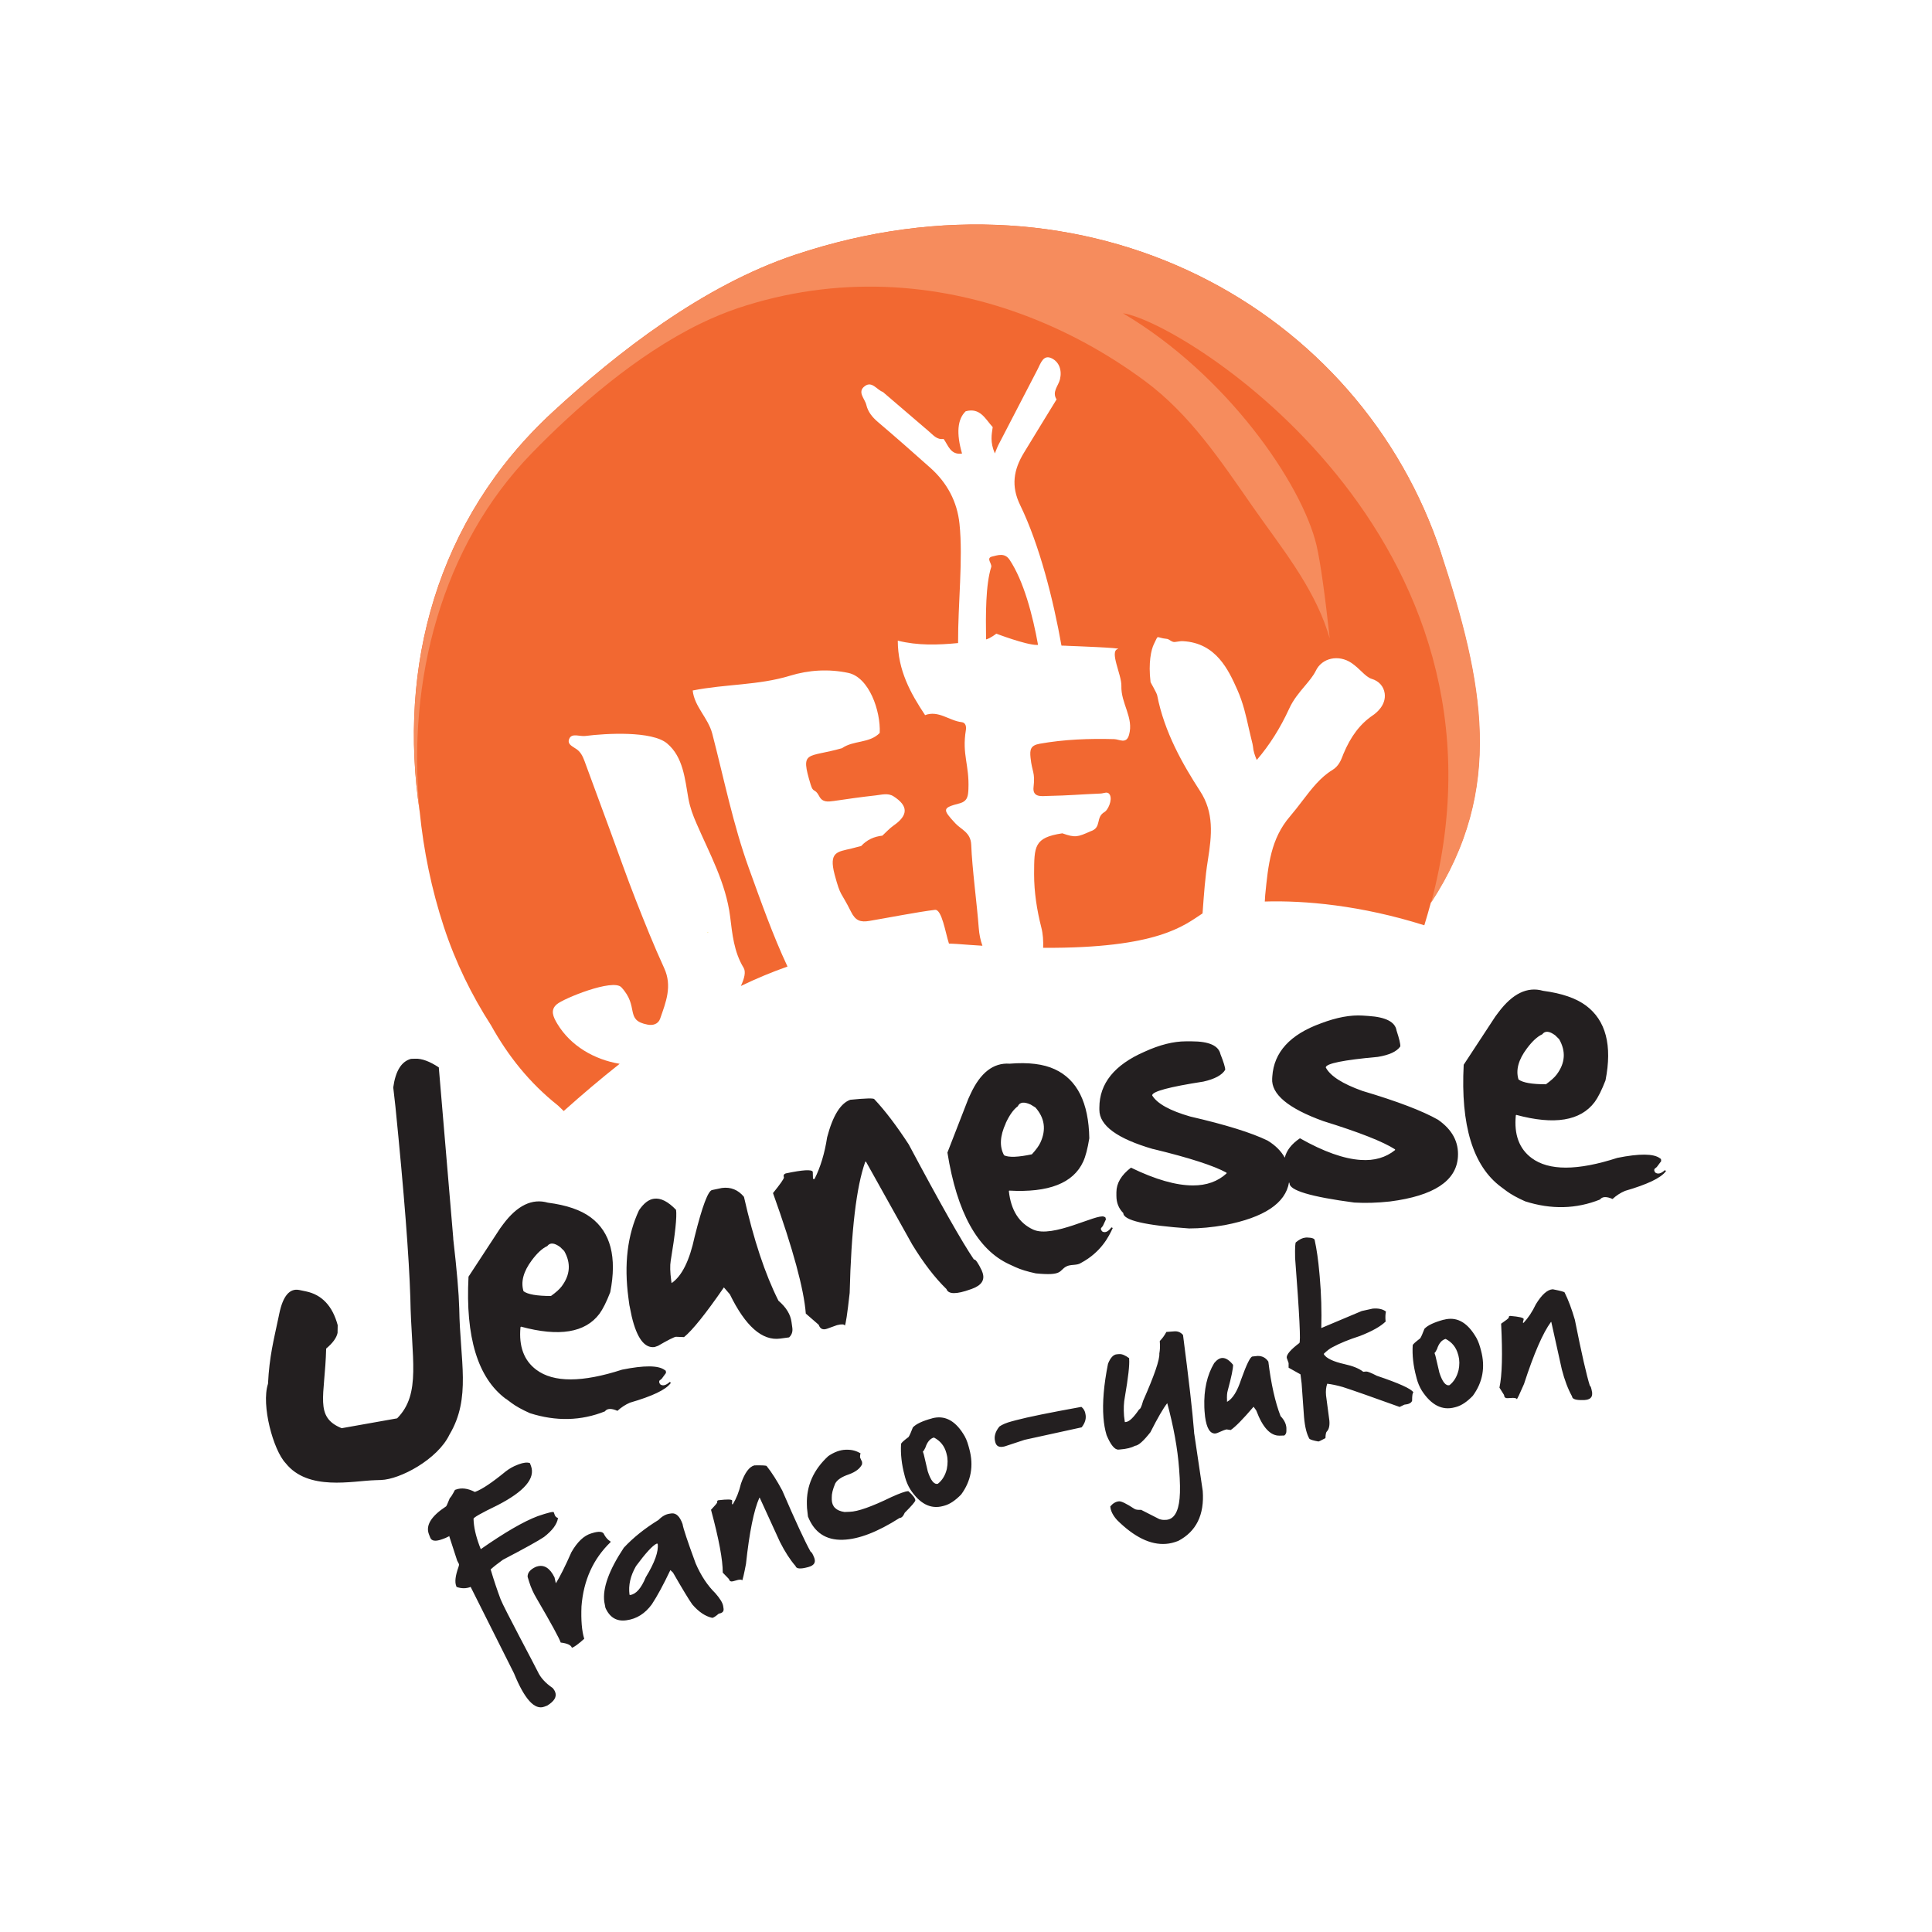<?xml version="1.0" encoding="UTF-8"?><svg id="Layer_1" xmlns="http://www.w3.org/2000/svg" viewBox="0 0 288 288"><defs><style>.cls-1{fill:#f26831;}.cls-1,.cls-2,.cls-3{fill-rule:evenodd;}.cls-2{fill:#f3ca1a;}.cls-3{fill:#f68c5d;}.cls-4{fill:#231f20;}</style></defs><path class="cls-2" d="m105.55,139.01v-.04s-.09-.03-.14-.04c.05.03.09.06.14.08Z"/><path class="cls-2" d="m105.55,139.01v-.04s-.09-.03-.14-.04c.05.03.09.06.14.08Z"/><path class="cls-4" d="m135.45,222.29h-.11c-.39.02-1.21.31-2.47.88-2.92,1.42-4.99,2.16-6.21,2.19l-.77.03c-1.23-.18-1.87-.79-1.9-1.83v-.34c-.02-.51.15-1.21.51-2.07.3-.56.98-1.01,2.02-1.36,1.03-.37,1.69-.88,1.99-1.52v-.34s-.31-.68-.31-.68c0-.26.02-.46.09-.59-.63-.39-1.32-.57-2.06-.55h-.18c-.83.03-1.68.34-2.57.94-2.21,2.03-3.28,4.43-3.2,7.21l.02.55.14,1.25c.94,2.39,2.68,3.55,5.21,3.47,2.34-.07,5.16-1.15,8.45-3.25.3,0,.55-.27.77-.78,1.03-1.03,1.56-1.64,1.58-1.85-.02-.3-.36-.76-1.02-1.35Zm-14.05,9.98c-.25-.64-.43-.95-.54-.92-.8-1.41-2.22-4.46-4.25-9.16-.79-1.48-1.57-2.7-2.32-3.64-.03-.1-.64-.13-1.84-.11-.77.21-1.43,1.11-1.99,2.71-.29,1.21-.7,2.24-1.22,3.09h-.05s-.07-.03-.07-.03l.03-.52c-.06-.2-.74-.21-2.07-.05-.15.04-.21.13-.16.3,0,.1-.32.48-.93,1.12,1.18,4.37,1.76,7.5,1.75,9.37l.91.94c.09.32.29.43.61.35l.77-.21c.37-.06.57-.04.6.08.07-.05.27-.87.57-2.45.51-4.75,1.18-8.04,2-9.88h.05s3.01,6.58,3.01,6.58c.74,1.47,1.52,2.68,2.33,3.61.11.41.71.47,1.82.17l.11-.03c.76-.21,1.07-.61.91-1.2l-.03-.1Zm22.97-16.73c-.19-.7-.45-1.32-.81-1.85-1.27-1.99-2.8-2.74-4.59-2.27l-.05.02c-1.41.38-2.36.83-2.84,1.34-.28.73-.49,1.21-.64,1.43-.71.53-1.08.87-1.12,1.02-.09,1.52.09,3.08.52,4.68l.07.28c.18.65.43,1.25.78,1.82,1.41,2.16,3.04,3,4.9,2.49l.18-.05c.8-.21,1.63-.77,2.51-1.67,1.48-2.02,1.89-4.28,1.22-6.76l-.13-.48Zm-3.23,3.45c-.23.93-.67,1.66-1.33,2.19-.56.15-1.06-.47-1.51-1.85l-.59-2.52-.14-.43c.1-.06.22-.25.37-.57.28-.86.71-1.37,1.28-1.52.95.49,1.57,1.26,1.85,2.3l.05.2c.18.65.18,1.39.02,2.2Zm-54.46,20.48c.3-3.9,1.75-7.1,4.35-9.6l-.04-.1c-.32-.18-.63-.5-.91-.98-.15-.5-.76-.58-1.84-.24l-.13.04c-1.08.33-2.05,1.26-2.93,2.79-.95,2.16-1.73,3.7-2.32,4.64l-.2-.88c-.69-1.41-1.57-1.95-2.63-1.62l-.13.04c-.85.38-1.27.88-1.25,1.49l.22.72c.27.88.65,1.72,1.12,2.5,2.22,3.8,3.41,6,3.59,6.58.99.12,1.55.38,1.67.78.35-.1.96-.55,1.84-1.34-.36-1.16-.49-2.76-.41-4.82Zm-4.32,12.14c-1.08-.74-1.8-1.55-2.2-2.43-.47-.98-5.07-9.56-5.54-10.79-.5-1.34-1-2.82-1.48-4.44.5-.45,1.11-.92,1.83-1.44,3.23-1.69,5.28-2.82,6.13-3.4,1.25-.97,1.94-1.9,2.08-2.82-.24-.08-.4-.23-.48-.44l-.15-.42c-.05-.13-.85.05-2.39.58-2.08.78-4.91,2.42-8.49,4.92l-.21-.54c-.54-1.46-.84-2.78-.87-3.97-.07-.17,1.11-.85,3.54-2.02,4.04-2.07,5.71-4.03,5.02-5.88l-.16-.42c-.4-.14-.97-.08-1.68.19l-.25.1c-.55.21-1.11.52-1.67.95-2,1.64-3.5,2.65-4.51,3.03l-.1.03c-1.05-.54-2-.66-2.85-.34l-.11.04c-.4.76-.66,1.16-.76,1.2-.33.81-.51,1.23-.56,1.25-2.21,1.45-3.07,2.82-2.57,4.14l.2.51c.2.54.81.62,1.84.23l.45-.17.6-.29-.04.07,1.17,3.6.27.52c.02.07,0,.22-.08.45-.45,1.26-.57,2.19-.34,2.79l.06.16c.73.26,1.43.26,2.1,0l6.46,12.88c1.57,3.86,3.08,5.52,4.53,4.97l.42-.16c1.05-.64,1.46-1.31,1.19-2.02-.08-.21-.21-.42-.41-.65Zm24.29-14.1c-1.19-1.16-2.17-2.65-2.95-4.46-1.21-3.29-1.86-5.24-1.95-5.86-.41-1.14-.95-1.67-1.65-1.59l-.27.04c-.59.08-1.14.39-1.66.93-2,1.23-3.74,2.6-5.18,4.15-2.22,3.35-3.18,6.03-2.91,8.06l.17.89c.64,1.45,1.69,2.07,3.13,1.86,1.52-.2,2.78-1,3.79-2.38.81-1.23,1.73-2.93,2.76-5.1l.39.37c1.41,2.45,2.37,4.04,2.87,4.74.95,1.11,1.95,1.79,2.99,2.01.18-.02.51-.23.97-.63.53-.08.77-.33.71-.74l-.05-.34c-.06-.49-.46-1.15-1.18-1.97Zm-10.4-2.36c-.67,1.62-1.44,2.49-2.3,2.61h-.05s-.06-.04-.06-.04c-.19-1.41.14-2.83.97-4.27,1.43-1.93,2.45-3.04,3.05-3.33l.12-.02.06.05c.15,1.12-.44,2.78-1.79,4.99Zm65.53-24.52c-.1-.38-.29-.68-.58-.91-4.75.86-7.99,1.52-9.72,1.98l-.64.17c-.83.22-1.44.48-1.86.78-.62.76-.83,1.51-.64,2.22l.03.13c.17.62.63.81,1.4.61l2.97-.98,8.5-1.86c.55-.7.73-1.4.54-2.09v-.05Zm16.24,3.12l-.03-.42c-.23-2.95-.78-7.73-1.64-14.33-.35-.4-.78-.58-1.29-.54l-1.19.09c-.29.54-.62.99-.98,1.35v.11c.06.63.03,1.22-.07,1.76.07.89-.74,3.25-2.43,7.08-.21.81-.41,1.22-.58,1.24-.83,1.22-1.48,1.84-1.96,1.88l-.17.02-.12-.91c-.08-1.06-.04-2.01.12-2.82.5-2.91.72-4.8.64-5.67v-.13c-.59-.43-1.07-.64-1.48-.61l-.35.03c-.52.04-.96.51-1.32,1.41-.63,3.14-.85,5.82-.68,8.03.07.92.22,1.8.47,2.62.62,1.48,1.22,2.19,1.78,2.15l.23-.02c.95-.07,1.7-.26,2.24-.55.5-.04,1.25-.71,2.28-2.02,1.09-2.16,1.93-3.6,2.51-4.33.94,3.47,1.54,6.73,1.77,9.81.15,1.88.17,3.35.07,4.39-.19,2.04-.86,3.1-1.98,3.19h-.11c-.29.03-.59,0-.93-.11l-2.71-1.38c-.5.02-.83-.03-.99-.14-1.19-.78-1.96-1.16-2.31-1.13-.48.04-.91.29-1.3.76.05.66.38,1.33,1.01,2.03,2.56,2.54,4.99,3.73,7.29,3.55.59-.04,1.19-.19,1.83-.44,2.69-1.41,3.91-3.9,3.65-7.45l-1.26-8.5Zm12.88-2.63c-.82-2.11-1.42-4.83-1.83-8.15-.39-.58-.93-.86-1.61-.84l-.75.08c-.32.01-.88,1.15-1.69,3.41-.58,1.78-1.27,2.9-2.11,3.35v-.21c-.03-.63,0-1.13.11-1.48.54-2.01.81-3.29.79-3.83-.55-.69-1.08-1.03-1.59-1.02-.41.01-.81.26-1.22.76-1.07,1.79-1.56,3.98-1.47,6.59l.03.58.08.84c.23,1.69.73,2.52,1.51,2.49l.27-.06c.8-.36,1.28-.54,1.43-.55l.61.09c.7-.47,1.83-1.62,3.41-3.47l.4.56c.95,2.54,2.11,3.79,3.49,3.75l.69-.02c.22-.17.32-.4.31-.7v-.44c-.04-.58-.31-1.16-.84-1.72Zm29.74-10.28c-.19-.7-.46-1.31-.82-1.84-1.27-2-2.8-2.75-4.59-2.27h-.05c-1.41.39-2.36.83-2.84,1.35-.28.74-.49,1.22-.64,1.43-.71.54-1.08.88-1.11,1.01-.09,1.52.09,3.08.52,4.68l.07.28c.17.65.43,1.26.77,1.82,1.41,2.17,3.05,2.99,4.9,2.49l.19-.05c.8-.21,1.64-.77,2.51-1.67,1.48-2.02,1.89-4.28,1.22-6.76l-.13-.48Zm-3.23,3.45c-.23.93-.67,1.66-1.33,2.19-.56.15-1.06-.47-1.51-1.85l-.59-2.52-.14-.43c.1-.06.22-.25.37-.57.28-.86.71-1.37,1.29-1.52.95.49,1.57,1.26,1.85,2.3l.06.2c.17.65.18,1.38.01,2.2Zm-12.21.77c-.83-.42-1.35-.63-1.54-.61l-.44.04c-.62-.49-1.55-.87-2.79-1.14-1.69-.38-2.71-.87-3.08-1.46v-.1c.48-.46.91-.78,1.27-.96,1.13-.61,2.49-1.16,4.08-1.67,1.85-.72,3.15-1.45,3.9-2.21l-.06-.05c-.04-.53-.03-1,.06-1.39-.47-.37-1.13-.51-1.97-.44l-1.64.36-6.03,2.54c.07-2.51,0-5.06-.23-7.64l-.05-.55c-.17-1.95-.41-3.59-.7-4.91-.02-.24-.41-.38-1.18-.4l-.22.02c-.42.04-.88.26-1.38.68-.13,0-.17.79-.14,2.35.65,8.44.86,12.67.62,12.69-1.29.98-1.92,1.71-1.87,2.19l.28.79v.69s1.77.99,1.77.99l.17,1.34.36,5.04c.13,1.47.4,2.55.81,3.24.21.14.65.27,1.34.39l.22-.08.82-.42c.02-.56.09-.89.2-.98.32-.32.45-.86.39-1.61l-.5-3.78c-.06-.68,0-1.26.18-1.74.63.07,1.41.23,2.32.49,1.55.5,4.37,1.49,8.47,2.97l.71-.34c.65-.06,1.03-.25,1.15-.58,0-.8.07-1.21.18-1.21v-.06c-.32-.52-2.14-1.35-5.48-2.47Zm31.8,1.52c-.49-1.55-1.24-4.83-2.24-9.85-.47-1.62-.98-2.97-1.52-4.05,0-.1-.59-.26-1.77-.49-.8.04-1.63.78-2.52,2.23-.53,1.12-1.15,2.05-1.83,2.77h-.05s-.06-.05-.06-.05l.13-.5c0-.21-.68-.37-2.02-.48-.15,0-.22.09-.21.26-.03.1-.41.4-1.14.9.23,4.53.15,7.7-.25,9.53l.69,1.1c.02.34.19.49.53.47l.8-.04c.37.01.56.08.56.2.08-.03.44-.79,1.08-2.27,1.48-4.55,2.82-7.63,4.02-9.25h.05s1.57,7.08,1.57,7.08c.41,1.59.92,2.93,1.52,4.01.02.42.61.6,1.75.55h.11c.8-.05,1.17-.38,1.14-.99v-.11c-.12-.68-.22-1.02-.34-1.01Zm-169.43-21.96l-2.16-25.51c-1.35-.89-2.52-1.33-3.51-1.29l-.63.02c-1.43.38-2.31,1.8-2.65,4.26l.33,2.9c1.29,12.87,2.03,22.37,2.22,28.5.14,9.03,1.67,14.25-1.97,17.93l-8.27,1.47c-4.11-1.68-2.49-4.73-2.31-11.87.98-.82,1.55-1.6,1.7-2.34l.02-1.15c-.77-2.86-2.36-4.55-4.75-5.04l-.96-.2c-1.45-.3-2.45.88-3,3.53l-.14.67c-.68,3.26-1.33,5.63-1.54,9.78-1.04,3.18.79,9.89,2.63,11.83,3.34,4.2,9.96,2.64,13.34,2.54l.87-.03c2.86-.08,8.46-3.09,10.21-6.76,3.27-5.48,1.57-11,1.46-18.8-.06-2.28-.36-5.75-.9-10.42Zm7.83,23.88l.87.65c.63.47,1.54.98,2.73,1.51,3.89,1.24,7.62,1.15,11.17-.27.33-.45.96-.48,1.87-.08.57-.52,1.19-.93,1.87-1.22,3.31-.96,5.32-1.91,6.04-2.88l.06-.08-.17-.13c-.57.52-1.04.64-1.42.36-.16-.2-.19-.38-.12-.55l.34-.28.64-.87-.03-.32-.17-.12c-.94-.7-3.05-.71-6.34-.05-5.96,1.93-10.22,1.94-12.79.02-1.85-1.38-2.63-3.5-2.36-6.35l.07-.08c5.69,1.54,9.59.9,11.7-1.92.5-.68,1.04-1.75,1.61-3.22,1.02-5.22.05-8.94-2.9-11.14-1.48-1.11-3.62-1.84-6.4-2.2-2.34-.67-4.56.4-6.66,3.21l-.47.64-4.7,7.18c-.47,9.02,1.38,15.09,5.54,18.2Zm3.88-20.64c.8-1.07,1.56-1.78,2.3-2.11.41-.55,1.05-.5,1.93.15l.59.58c1.03,1.8.91,3.56-.37,5.27-.32.43-.86.91-1.6,1.44-2.1,0-3.46-.24-4.09-.71-.43-1.39-.02-2.94,1.24-4.62Zm168.9-13.43c-.57.52-1.04.64-1.43.36-.16-.2-.2-.39-.11-.55l.34-.28.65-.87-.03-.32-.17-.12c-.93-.69-3.04-.71-6.33-.05-5.96,1.93-10.22,1.94-12.79.02-1.85-1.38-2.63-3.5-2.35-6.35l.06-.08c5.69,1.54,9.59.9,11.7-1.92.5-.68,1.04-1.75,1.61-3.22,1.03-5.22.05-8.94-2.9-11.14-1.48-1.11-3.61-1.84-6.4-2.21-2.34-.67-4.56.4-6.66,3.21l-.47.63-4.71,7.18c-.47,9.02,1.38,15.09,5.55,18.2l.87.65c.64.47,1.55.98,2.74,1.51,3.89,1.24,7.61,1.15,11.16-.27.33-.45.96-.48,1.87-.08.57-.52,1.19-.93,1.87-1.21,3.31-.96,5.32-1.92,6.04-2.88l.06-.08-.17-.13Zm-20.57-18.14c.8-1.07,1.56-1.78,2.29-2.11.42-.55,1.05-.5,1.93.15l.59.58c1.03,1.81.91,3.56-.37,5.27-.31.42-.85.9-1.6,1.45-2.09,0-3.46-.24-4.09-.72-.43-1.4-.01-2.94,1.25-4.62Zm-133.77,38.34l.33,1.61c.77,3.24,1.91,4.76,3.41,4.56l.51-.18c1.48-.86,2.38-1.31,2.67-1.35l1.21.05c1.27-1.04,3.25-3.51,5.94-7.41l.89,1.03c2.32,4.76,4.82,6.96,7.5,6.6l1.33-.18c.4-.37.56-.85.48-1.43l-.12-.86c-.15-1.14-.8-2.19-1.95-3.18-1.99-3.95-3.7-9.11-5.14-15.48-.87-1.05-1.97-1.5-3.3-1.32l-1.43.3c-.61.08-1.48,2.4-2.62,6.96-.76,3.57-1.91,5.88-3.44,6.92l-.06-.42c-.16-1.22-.19-2.19-.07-2.9.67-4.02.94-6.56.8-7.6-1.2-1.25-2.29-1.8-3.29-1.66-.79.1-1.53.68-2.23,1.71-1.73,3.68-2.26,8.05-1.58,13.1l.15,1.12Zm52.54-5.18c-.58-1.21-.98-1.78-1.2-1.7-1.78-2.62-5.02-8.34-9.72-17.16-1.8-2.76-3.5-5.01-5.12-6.73-.07-.18-1.26-.15-3.59.08-1.46.52-2.61,2.39-3.45,5.59-.37,2.41-1,4.47-1.87,6.2l-.1.04-.14-.06-.03-1.03c-.14-.38-1.48-.3-4.04.24-.28.1-.37.3-.26.6,0,.21-.55.99-1.63,2.33,2.99,8.33,4.61,14.32,4.89,17.96l1.92,1.67c.22.62.63.81,1.25.59l1.47-.53c.7-.18,1.09-.15,1.17.06.13-.1.38-1.72.73-4.87.23-9.33,1-15.84,2.32-19.54l.1-.04,6.9,12.36c1.68,2.75,3.38,4.97,5.11,6.65.28.79,1.47.8,3.58.04l.2-.07c1.46-.52,1.99-1.35,1.58-2.47l-.08-.2Zm19.48-6.41l-.19-.08c-.45.62-.89.84-1.32.64-.19-.17-.27-.34-.23-.51l.28-.34.46-.99-.09-.3-.19-.09c-1.06-.49-7.66,3.26-10.57,1.92-2.1-.97-3.31-2.88-3.62-5.72l.04-.09c5.89.33,9.57-1.11,11.04-4.32.35-.76.66-1.93.91-3.48-.09-5.32-1.81-8.75-5.15-10.29-1.68-.78-3.92-1.06-6.72-.83-2.43-.17-4.37,1.34-5.84,4.53l-.33.72-3.11,8c1.42,8.92,4.49,14.47,9.21,16.65l.98.45c.72.33,1.72.64,2.99.91,4.07.4,3.41-.42,4.54-1.03.68-.36,1.59-.11,2.19-.53,3.04-1.62,4.19-4.03,4.69-5.11l.05-.1Zm-15.95-15.59c.56-1.22,1.17-2.07,1.81-2.54.29-.63.93-.71,1.93-.25l.7.43c1.38,1.56,1.63,3.3.74,5.23-.22.48-.64,1.06-1.27,1.75-2.04.43-3.42.49-4.14.15-.71-1.28-.63-2.87.25-4.78Zm21.99,3.83c5.41,1.31,9.05,2.49,10.94,3.53v.11c-1.31,1.2-2.98,1.79-5,1.79-2.52,0-5.61-.88-9.25-2.65-1.45,1.11-2.17,2.33-2.17,3.67v.53c0,1.03.34,1.88,1.03,2.57,0,1.08,3.27,1.84,9.81,2.29,1.66,0,3.43-.17,5.32-.5,5.87-1.13,9.05-3.26,9.57-6.36.03.03.04.07.08.1-.07,1.08,3.15,2.04,9.65,2.9,1.65.1,3.43.05,5.33-.16,6.52-.84,9.9-3.06,10.12-6.66.14-2.2-.84-4.04-2.96-5.52-2.3-1.31-6.06-2.75-11.28-4.3-2.97-1.06-4.79-2.22-5.46-3.5.03-.58,2.62-1.11,7.75-1.57,1.72-.28,2.84-.8,3.36-1.56.03-.37-.16-1.16-.56-2.37-.2-1.28-1.59-2-4.16-2.17l-.87-.06c-1.83-.12-3.91.27-6.25,1.16-4.59,1.66-7,4.3-7.24,7.91l-.02.31c-.15,2.34,2.39,4.46,7.62,6.35,5.32,1.65,8.89,3.05,10.7,4.21v.11c-1.38,1.11-3.09,1.61-5.11,1.47-2.51-.16-5.54-1.23-9.07-3.23-1.26.85-2,1.82-2.26,2.89-.54-.97-1.38-1.83-2.57-2.55-2.38-1.16-6.22-2.36-11.52-3.58-3.03-.87-4.93-1.92-5.68-3.15,0-.59,2.55-1.27,7.64-2.06,1.69-.38,2.78-.97,3.25-1.76,0-.37-.24-1.15-.71-2.33-.28-1.27-1.71-1.91-4.29-1.91h-.87c-1.83,0-3.89.51-6.16,1.55-4.48,1.95-6.73,4.73-6.73,8.34v.32c0,2.35,2.67,4.3,8.01,5.85Z"/><path class="cls-1" d="m154.74,96.14c-.79-4.42-2.14-9.54-4.24-12.69-.73-1.1-1.77-.68-2.6-.49-.95.23-.05,1.01-.13,1.53-.86,2.69-.83,7.16-.78,10.83.66-.17,1.53-.86,1.53-.86,0,0,4.41,1.68,6.03,1.68.06,0,.12,0,.19,0Zm60.1-13.61c-11.99-36.49-52.41-59.25-96.35-44.54-13.74,4.59-26.52,14.58-36.12,23.44-17.45,16.1-23.03,38.19-19.81,59.53.58,5.83,1.77,11.62,3.6,17.19,1.74,5.3,4.14,10.19,7.03,14.68,2.53,4.54,5.68,8.55,10,11.98.29.27.56.54.84.81,2.75-2.46,5.52-4.81,8.34-7.04-3.78-.63-7.3-2.66-9.29-5.96-.62-1.03-1.09-2.06-.08-2.91,1-.87,8.37-3.87,9.62-2.54,2.73,2.92.45,4.91,3.92,5.57.77.15,1.58-.06,1.87-.9.85-2.45,1.83-4.83.6-7.52-1.54-3.35-2.91-6.78-4.25-10.2-1.32-3.36-2.51-6.77-3.75-10.14-1.21-3.31-2.43-6.61-3.65-9.91-.29-.78-.52-1.6-1.17-2.2-.57-.53-1.82-.83-1.29-1.83.41-.77,1.54-.23,2.35-.33,3.12-.4,9.96-.78,12.2,1.12,2.4,2.02,2.65,5.3,3.17,8.22.25,1.35.67,2.48,1.21,3.71,1.95,4.51,4.37,8.83,5.01,13.87.32,2.56.55,5.24,2.01,7.64.35.58.13,1.56-.41,2.71,2.27-1.1,4.58-2.06,6.95-2.9-2.23-4.76-3.96-9.71-5.75-14.64-2.36-6.53-3.72-13.36-5.46-20.06-.62-2.39-2.67-4.03-2.92-6.45,4.87-.97,9.79-.76,14.5-2.2,2.81-.86,5.77-1.04,8.7-.42,3.1.67,4.83,5.66,4.68,8.95-1.54,1.58-3.92,1.07-5.62,2.27-5.2,1.49-6.26.21-4.68,5.41.4,1.34.62.49,1.28,1.75.48.94,1.31.83,2.18.71,2.07-.31,4.14-.6,6.22-.83.88-.09,1.84-.4,2.67.13,2.24,1.43,2.22,2.84,0,4.37-.61.43-1.11,1-1.66,1.5-1.23.13-2.3.61-3.15,1.54-.49.12-.98.26-1.47.38-2.06.5-3.4.46-2.49,3.89.92,3.42.89,2.41,2.44,5.53.67,1.35,1.41,1.59,2.73,1.37,2.56-.43,7.21-1.34,9.78-1.65,1.03-.12,1.56,3.41,2.09,5.03.38.02.75.02,1.14.05,1.34.11,2.62.19,3.85.27-.29-.81-.48-1.69-.55-2.67-.25-3.42-1-8.96-1.12-12.38-.08-1.87-1.5-2.25-2.39-3.22-1.92-2.08-1.93-2.28.67-2.96,1.2-.33,1.25-1.14,1.3-2.09.16-3.67-.98-5.14-.38-8.82.09-.51-.02-1.13-.63-1.19-1.85-.21-3.43-1.8-5.45-1.05.01.02.03.03.03.05l-.06-.05s.02,0,.03,0c-2.18-3.28-4.06-6.68-4.07-11.1,2.98.75,5.98.65,8.99.36-.03-5.8.76-12.51.21-17.77-.34-3.31-1.84-6.11-4.33-8.34-2.59-2.31-5.2-4.61-7.85-6.86-.83-.71-1.47-1.5-1.71-2.54-.22-.93-1.4-1.92-.23-2.79,1.08-.81,1.8.56,2.7.87,2.29,1.95,4.56,3.91,6.84,5.86.64.53,1.19,1.3,2.21,1.14.7.95,1.02,2.43,2.75,2.18q-1.31-4.52.54-6.3c2.16-.6,2.93,1.15,4.03,2.36-.16,1.12-.41,2.23.32,3.92.29-.71.37-.96.49-1.19,1.96-3.78,3.93-7.57,5.89-11.36.47-.92.86-2.27,2.15-1.6,1.04.54,1.5,1.71,1.18,3.1-.23.98-1.24,1.86-.51,3-1.62,2.65-3.26,5.3-4.87,7.96-1.53,2.51-1.95,4.95-.55,7.81,2.89,5.95,4.95,14.15,6.15,20.93.35,0,.71.02,1.06.04.59.02,8.04.3,7.36.46-1.33.3.56,3.85.51,5.49-.09,2.65,1.88,4.72,1.14,7.32-.4,1.42-1.44.65-2.21.63-3.73-.1-7.43.03-11.12.69-1.38.25-1.47.91-1.35,2.08.22,2.16.71,2.14.45,4.36-.19,1.59,1.19,1.37,2.11,1.34,3.35-.07,4.55-.22,7.9-.36.48-.02,1.06-.39,1.36.19.42.8-.31,2.29-.77,2.55-1.43.81-.37,2.33-2.11,2.89-1.91.85-2.26.99-4.2.3-4.25.64-4.19,1.95-4.21,6.09,0,2.7.42,5.36,1.07,7.92.27,1.04.31,2.05.28,3.06,17.12.09,20.98-3.32,23.76-5.13,0-.14.02-.27.03-.4.18-2.45.35-4.98.76-7.52.6-3.75.94-7.11-1.17-10.33-2.55-3.95-5.3-8.72-6.38-14.25-.08-.4-.97-1.89-.99-1.98-.35-2.89.09-4.84.5-5.67.79-1.55.15-.94,1.96-.77.3.02.72.53,1.17.46.3-.04.59-.09.88-.12h.35c4.91.27,6.76,4.3,8.05,7.19.9,2.01,1.32,3.94,1.74,5.82.19.77.35,1.55.55,2.31l.07.41c.05.66.27,1.3.56,1.98,1.93-2.25,3.51-4.77,4.82-7.62.61-1.36,1.52-2.43,2.31-3.37.66-.78,1.28-1.52,1.67-2.3.91-1.93,3.4-2.48,5.34-1.16.58.4,1.05.85,1.46,1.24.61.59,1.04.96,1.54,1.12,1.06.31,1.78,1.11,1.93,2.15.25,1.78-1.3,2.97-1.78,3.29-1.88,1.28-3.28,3.12-4.39,5.79l-.09.24c-.24.62-.6,1.55-1.53,2.11-1.79,1.09-3.08,2.77-4.45,4.56-.6.79-1.21,1.58-1.85,2.33-2.9,3.36-3.27,7.25-3.72,11.75-.03.33-.04.65-.06.97,5.92-.18,14.3.55,23.78,3.54.34-1.12.67-2.25.97-3.36,11.07-16.96,7.77-32.95,1.52-52.01Z"/><path class="cls-3" d="m214.85,82.54c-11.99-36.49-52.41-59.25-96.35-44.54-13.74,4.59-26.52,14.58-36.12,23.44-17.45,16.1-23.03,38.19-19.81,59.53-1.95-19.59,3.29-39.62,16.67-53.38,6.61-6.8,15.61-14.69,25.17-19.35,1.84-.89,3.71-1.67,5.57-2.3,7.33-2.45,14.74-3.44,22.01-3.17,13.97.52,27.4,5.69,38.66,14.01,6.75,4.99,11.28,11.85,16.11,18.78,4.11,5.89,8.85,11.63,11.11,18.49.12.37.23.74.35,1.11-.68-6.27-1.39-11.43-1.97-13.88-2.17-9.15-13.37-25.44-28.85-34.58,8.93,1.23,60.48,33.36,45.94,87.85,11.07-16.96,7.77-32.95,1.52-52.01Z"/></svg>